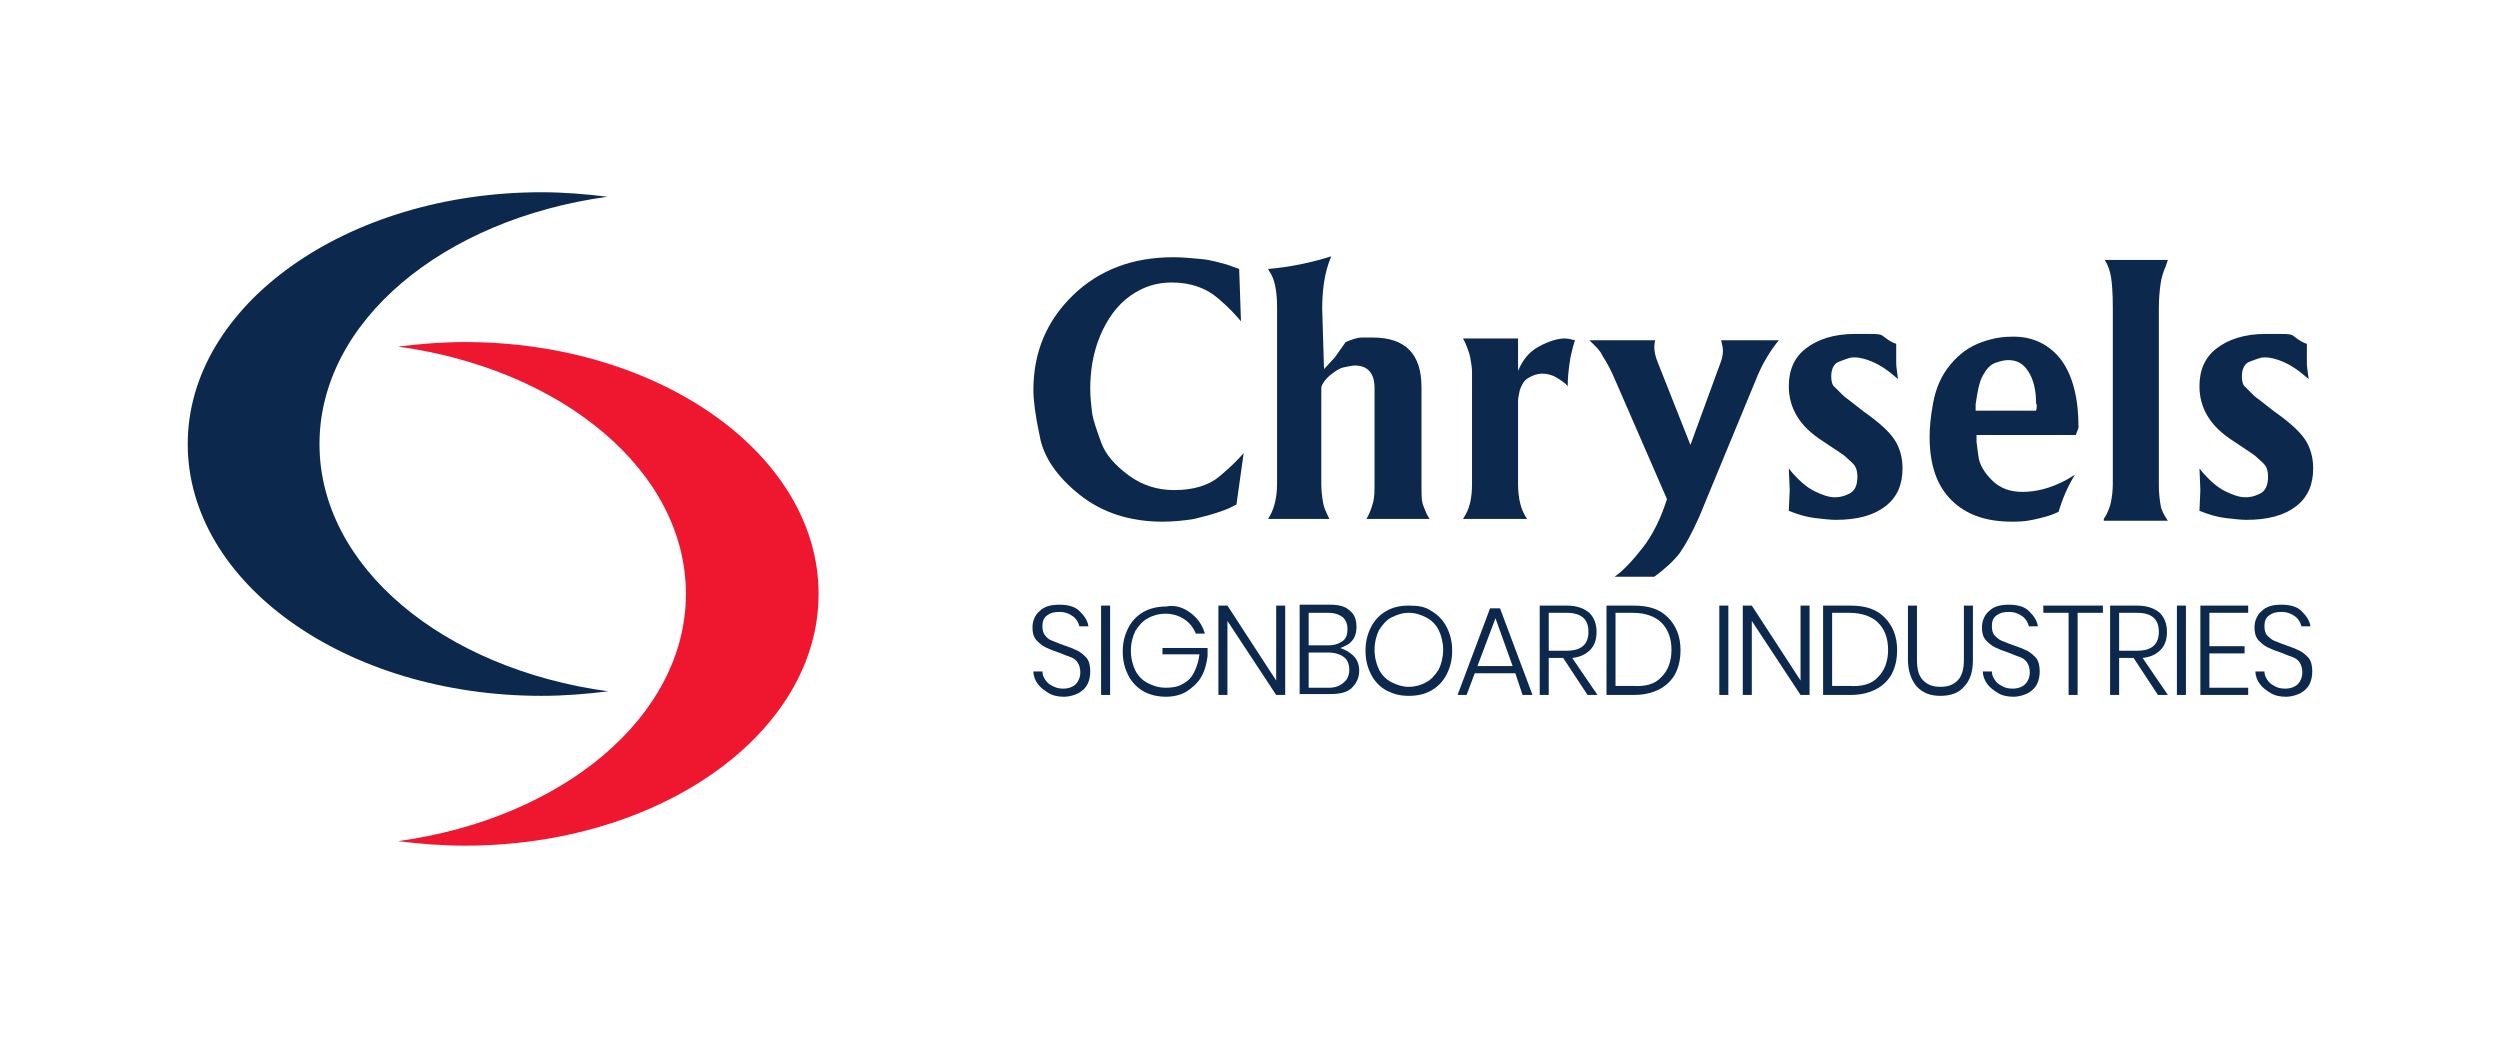 <svg xmlns="http://www.w3.org/2000/svg" xmlns:xlink="http://www.w3.org/1999/xlink" id="Layer_1" viewBox="0 0 277 115" style="enable-background:new 0 0 277 115;"><style>.st0{fill-rule:evenodd;clip-rule:evenodd;fill:#0C284C;} .st1{fill-rule:evenodd;clip-rule:evenodd;fill:#EF172F;} .st2{fill:#0C284C;}</style><g><g><path class="st0" d="M35.4 49.2c0-13.6 13.7-24.9 31.9-27.4-2.4-.3-4.9-.5-7.3-.5-21.6.0-39.2 12.5-39.2 27.9S38.3 77.1 60 77.1c2.5.0 4.9-.2 7.4-.5-18.3-2.5-32-13.8-32-27.4"/><path class="st1" d="M76 65.8c0 13.6-13.7 24.9-31.9 27.4 2.4.3 4.9.5 7.4.5 21.7.0 39.2-12.5 39.2-27.9S73.1 37.9 51.5 37.9c-2.5.0-4.9.2-7.4.5C62.3 40.9 76 52.2 76 65.8"/></g><g><g><path class="st2" d="M137.3 29.8l.2 5.8c-.5-.6-1.3-1.5-2.6-2.6-1.3-1.1-3-1.7-5.1-1.7-1.7.0-3.2.5-4.6 1.5-1.4 1-2.5 2.5-3.3 4.4s-1.1 3.9-1.1 5.9c0 .9.1 1.8.2 2.6.1.8.5 1.9 1 3.3s1.6 2.6 3.1 3.7 3.2 1.6 5 1.6c2.1.0 3.8-.5 5-1.5s2.1-1.9 2.7-2.6l-.8 5.7-.8.4c-1.4.6-2.7.9-3.9 1.2-1.2.2-2.4.3-3.5.3-3.6.0-6.7-1-9.2-3s-4-4.2-4.4-6.5c-.5-2.3-.7-4-.7-5.1.0-4.2 1.5-7.7 4.4-10.5 2.9-2.8 6.6-4.2 11.1-4.2 1 0 2 .1 3.1.2s2 .4 2.8.6L137.3 29.8z"/><path class="st2" d="M140.5 57.5c.6-.9 1-2.2 1-3.9V34.1c0-1.6-.2-2.8-.6-3.6l-.4-.7c2.4-.2 4.8-.7 7-1.4l-.3.8c-.5 1.5-.7 3.2-.7 5l.2 6.7 1.2-1.3 1.2-1.7c.7-.3 1.3-.5 1.8-.5.2.0.4.0.7.0.3.0.4.0.5.0 3.6.0 5.4 1.8 5.4 5.5v10.7c0 1 0 1.7.1 2.1s.3.8.5 1.3l.3.5h-7c.3-.5.5-1 .7-1.7.2-.6.2-1.4.2-2.3V43c0-1.6-.7-2.5-2.2-2.5-.3.0-.7.1-1.2.2s-.9.4-1.3.7c-.4.3-.7.6-.9.9-.2.3-.3.5-.3.7v10.6c0 .8.1 1.5.2 2.1s.4 1.2.7 1.8H140.5z"/><path class="st2" d="M162.1 57.5l.3-.5c.5-.9.7-2 .7-3.4V41.2c0-.5-.1-1-.2-1.6-.1-.5-.3-1-.5-1.5l-.3-.6h6.1v3.6c.5-1.2 1.2-2.1 2.3-2.7 1.1-.6 2.1-.9 2.9-.9.3.0.7.1 1.1.2-.3 1-.5 1.8-.6 2.6-.1.7-.2 1.6-.2 2.5-.3-.4-.8-.7-1.3-1s-1.1-.4-1.5-.4c-.6.0-1.1.2-1.6.5s-.7.8-.9 1.3c-.1.5-.2.9-.2 1.2v9.2c0 1.6.3 2.9 1 3.9H162.1z"/><path class="st2" d="M176.1 37.7h7.3c-.1.4-.1.6-.1.8.0.4.1 1 .4 1.7l3.6 9.1 3.4-9.3c.1-.3.2-.7.2-1.1s-.1-.8-.2-1.2h6.4c-1 1.2-1.9 2.7-2.6 4.5l-6.2 15c-.8 1.8-1.5 3.1-2.2 4.1-.7.9-1.7 1.8-2.8 2.6h-4.4c1-.7 2-1.8 3.1-3.2 1.1-1.4 2-3.2 2.7-5.4L179 42.2c-.5-1.2-1-2.1-1.4-2.7C177.3 38.8 176.7 38.3 176.1 37.7z"/><path class="st2" d="M210.1 38.1c0 .2.0.5.0.7.0.3.0.4.0.6.0.3.0.7.0.9.0.3.1.9.2 1.7l-.6-.5c-.7-.6-1.5-1.1-2.2-1.4s-1.4-.5-2-.5c-.2.0-.4.0-.7.1s-.6.2-1.1.4c-.5.2-.8.8-.8 1.6.0.5.1 1 .4 1.2.3.3.5.5.7.7s.4.4.7.6l1.8 1.4c1.7 1.2 2.8 2.2 3.4 3.1s.9 2 .9 3.2c0 1.8-.6 3.2-1.9 4.2s-3.1 1.5-5.5 1.5c-.6.0-1.4-.1-2.3-.2s-1.9-.4-2.9-.8l.1-2.3-.1-2.4.4.5c.8.9 1.6 1.6 2.4 2s1.6.7 2.3.7c.5.0 1-.1 1.6-.4s.9-.9.9-1.9c0-.5-.1-.9-.3-1.2-.2-.3-.5-.5-.8-.8s-.6-.5-.9-.7l-1.2-.8-.6-.4c-1.4-.9-2.3-1.8-2.9-2.8s-.9-2.1-.9-3.3c0-1.8.6-3.2 1.9-4.2s3.1-1.6 5.4-1.6c.2.0.5.0.8.0s.6.0.7.0c.6.0 1.1.0 1.4.1S209.2 37.8 210.1 38.1z"/><path class="st2" d="M230 48.2h-11c0 .3.0.5.0.7s.1.7.2 1.6.6 1.8 1.5 2.7c.9.9 2 1.3 3.4 1.3 1.5.0 3.1-.4 4.8-1.3l1-.6c-.8 1.3-1.4 2.7-1.8 4.1-1 .5-2 .7-2.9.9s-1.7.2-2.3.2c-2.9.0-5.1-.8-6.7-2.4s-2.4-3.9-2.4-7c0-1 .1-2.2.4-3.8.3-1.6.9-3 1.9-4.2s2.1-2 3.5-2.5 2.5-.6 3.5-.6c2.2.0 4 .9 5.3 2.6 1.3 1.8 1.9 4.3 1.9 7.5L230 48.2zm-10.9-2.7h6.5c.1-.4.1-.7.0-.8.0-1.5-.3-2.7-.9-3.6s-1.3-1.2-2.2-1.2c-.4.0-.8.1-1.4.3s-1 .7-1.4 1.4c-.4.7-.6 1.8-.8 3.2V45.5z"/><path class="st2" d="M233.1 57.5l.3-.5c.2-.4.4-.9.5-1.4s.2-1.2.2-2V34.1c0-1.7-.1-2.8-.2-3.4-.1-.6-.3-1.3-.7-1.9h7l-.2.6c-.3.7-.5 1.3-.6 2s-.2 1.6-.2 2.8v19.6c0 .9.1 1.6.2 2.2s.4 1.1.8 1.7H233.1z"/><path class="st2" d="M255.6 38.1c0 .2.0.5.0.7.0.3.0.4.0.6.0.3.0.7.0.9.0.3.1.9.2 1.7l-.6-.5c-.7-.6-1.5-1.1-2.2-1.4s-1.4-.5-2-.5c-.2.0-.4.0-.7.1s-.6.2-1.1.4c-.5.2-.8.8-.8 1.6.0.5.1 1 .4 1.2.3.3.5.5.7.7s.4.4.7.6l1.8 1.4c1.7 1.2 2.8 2.2 3.4 3.1s.9 2 .9 3.2c0 1.8-.6 3.2-1.9 4.2s-3.1 1.5-5.5 1.5c-.6.0-1.4-.1-2.3-.2s-1.9-.4-2.9-.8l.1-2.3-.1-2.4.4.5c.8.9 1.6 1.6 2.4 2s1.6.7 2.3.7c.5.0 1-.1 1.6-.4s.9-.9.9-1.9c0-.5-.1-.9-.3-1.2-.2-.3-.5-.5-.8-.8s-.6-.5-.9-.7l-1.2-.8-.6-.4c-1.4-.9-2.3-1.8-2.9-2.8s-.9-2.1-.9-3.3c0-1.8.6-3.2 1.9-4.2s3.1-1.6 5.4-1.6c.2.0.5.0.8.0s.6.0.7.0c.6.0 1.1.0 1.4.1S254.7 37.8 255.6 38.1z"/></g><g><path class="st2" d="M120.5 75.8c-.2.4-.5.7-1 1-.4.2-1 .4-1.6.4s-1.2-.1-1.7-.4-.9-.6-1.2-1-.5-.9-.5-1.4h1c0 .3.1.6.3.9.2.3.4.5.8.7s.7.3 1.2.3c.6.0 1.1-.2 1.4-.5.3-.3.5-.8.5-1.3.0-.4-.1-.8-.3-1.1s-.5-.5-.8-.6-.8-.3-1.3-.5c-.6-.2-1.1-.4-1.5-.6-.4-.2-.7-.5-1-.8-.3-.4-.4-.8-.4-1.4.0-.7.3-1.4.8-1.8.5-.5 1.2-.7 2.2-.7.9.0 1.7.2 2.2.7s.9 1 1 1.7h-1c-.1-.4-.3-.8-.7-1.1s-.9-.5-1.5-.5-1 .1-1.4.4-.5.7-.5 1.2c0 .4.1.8.3 1 .2.3.5.5.8.6s.7.3 1.3.5 1.1.4 1.5.6c.4.2.7.5 1 .8.3.4.4.9.4 1.5C120.8 74.9 120.7 75.4 120.5 75.8z"/><path class="st2" d="M123 67.1V77h-1v-9.9h1z"/><path class="st2" d="M131.9 67.9c.8.6 1.3 1.3 1.6 2.3h-1c-.3-.7-.7-1.2-1.3-1.6s-1.3-.6-2.1-.6c-.7.0-1.4.2-1.9.5-.6.3-1 .8-1.4 1.4-.3.6-.5 1.4-.5 2.2s.2 1.6.5 2.2c.3.6.8 1.1 1.4 1.4.6.3 1.2.5 2 .5.7.0 1.3-.1 1.8-.4.6-.3 1-.7 1.3-1.3s.5-1.2.6-2h-4.1v-.7h5v.9c-.1.8-.3 1.6-.7 2.3-.4.7-1 1.2-1.6 1.6s-1.5.6-2.3.6c-.9.0-1.8-.2-2.5-.6-.7-.4-1.3-1-1.7-1.8s-.6-1.6-.6-2.6.2-1.8.6-2.6c.4-.8 1-1.4 1.7-1.8.7-.4 1.6-.6 2.5-.6C130.2 67 131.1 67.3 131.9 67.9z"/><path class="st2" d="M142.4 77h-1l-5.4-8.2V77h-1v-9.9h1l5.4 8.3v-8.3h1V77z"/><path class="st2" d="M150 72.7c.4.4.6 1 .6 1.6.0.8-.3 1.4-.8 1.9s-1.3.7-2.4.7H144V67h3.4c1 0 1.7.2 2.2.7.5.4.7 1 .7 1.8.0.6-.2 1.2-.5 1.5-.3.4-.8.6-1.3.8C149.1 72 149.6 72.3 150 72.7zM144.9 71.5h2.3c.7.0 1.2-.2 1.6-.5s.5-.8.5-1.3c0-.6-.2-1-.5-1.3-.4-.3-.9-.5-1.6-.5H145V71.5zM148.9 75.6c.4-.3.6-.8.6-1.4.0-.6-.2-1.1-.6-1.4s-1-.5-1.7-.5H145v3.9h2.3C147.9 76.2 148.5 76 148.9 75.6z"/><path class="st2" d="M158.6 67.7c.7.4 1.3 1 1.7 1.8.4.8.6 1.6.6 2.6s-.2 1.8-.6 2.6-1 1.4-1.7 1.8c-.7.4-1.5.6-2.5.6s-1.7-.2-2.5-.6c-.7-.4-1.3-1-1.7-1.8-.4-.8-.6-1.6-.6-2.6s.2-1.8.6-2.6 1-1.4 1.7-1.8c.7-.4 1.5-.6 2.5-.6S157.9 67.2 158.6 67.7zM154.2 68.4c-.6.3-1 .8-1.4 1.4-.3.6-.5 1.4-.5 2.2s.2 1.6.5 2.2c.3.6.8 1.1 1.4 1.4.6.3 1.2.5 1.9.5s1.4-.2 1.9-.5c.6-.3 1-.8 1.4-1.4.3-.6.5-1.4.5-2.2s-.2-1.6-.5-2.2c-.3-.6-.8-1.1-1.4-1.4-.6-.3-1.2-.5-1.9-.5S154.8 68.1 154.2 68.4z"/><path class="st2" d="M167.9 74.6h-4.5l-.9 2.4h-1l3.6-9.6h1.1l3.6 9.6h-1.1L167.9 74.6zM167.6 73.8l-1.9-5.3-2 5.3H167.6z"/><path class="st2" d="M175.9 77l-2.7-4.1h-1.6V77h-1v-9.9h3c1.1.0 1.9.3 2.5.8.5.5.8 1.2.8 2.1.0.8-.2 1.5-.7 2s-1.1.8-2 .9L177 77H175.9zM171.6 72.1h2c1.6.0 2.4-.7 2.4-2.1.0-1.4-.8-2.1-2.4-2.1h-2V72.1z"/><path class="st2" d="M185.6 74.7c-.4.7-1 1.3-1.8 1.7s-1.7.6-2.8.6h-3v-9.9h3c1.7.0 2.9.4 3.8 1.3.9.9 1.4 2.1 1.4 3.6C186.2 73.1 186 73.9 185.6 74.7zM184.1 75c.7-.7 1.1-1.7 1.1-3s-.4-2.3-1.1-3-1.8-1.1-3.2-1.1H179V76h1.9C182.3 76.1 183.4 75.8 184.1 75z"/><path class="st2" d="M191.5 67.1V77h-1v-9.9h1z"/><path class="st2" d="M200.5 77h-1l-5.4-8.2V77h-1v-9.9h1l5.4 8.3v-8.3h1V77z"/><path class="st2" d="M209.6 74.7c-.4.7-1 1.3-1.8 1.7s-1.7.6-2.8.6h-3v-9.9h3c1.7.0 2.9.4 3.8 1.3.9.9 1.4 2.1 1.4 3.6C210.2 73.1 210 73.9 209.6 74.7zM208.1 75c.7-.7 1.1-1.7 1.1-3s-.4-2.3-1.1-3-1.8-1.1-3.2-1.1H203V76h1.9C206.3 76.1 207.4 75.8 208.1 75z"/><path class="st2" d="M212.4 67.1v6c0 1.1.2 1.8.7 2.3s1.1.7 1.9.7 1.4-.2 1.9-.7.7-1.3.7-2.3v-6h1v6c0 1.3-.3 2.3-1 3-.6.7-1.5 1-2.6 1s-1.9-.3-2.6-1c-.6-.7-1-1.7-1-3v-6h1z"/><path class="st2" d="M225.7 75.8c-.2.4-.5.7-1 1-.4.2-1 .4-1.6.4s-1.2-.1-1.7-.4-.9-.6-1.2-1c-.3-.4-.5-.9-.5-1.4h1c0 .3.1.6.3.9.2.3.4.5.8.7.3.2.7.3 1.2.3.6.0 1.1-.2 1.4-.5s.5-.8.5-1.3c0-.4-.1-.8-.3-1.1-.2-.3-.5-.5-.8-.6s-.8-.3-1.3-.5c-.6-.2-1.1-.4-1.5-.6-.4-.2-.7-.5-1-.8-.3-.4-.4-.8-.4-1.4.0-.7.3-1.4.8-1.8.5-.5 1.2-.7 2.2-.7.9.0 1.7.2 2.2.7s.9 1 1 1.7h-1c-.1-.4-.3-.8-.7-1.1s-.9-.5-1.5-.5-1 .1-1.4.4-.5.7-.5 1.2c0 .4.1.8.3 1s.5.5.8.6.7.3 1.3.5c.6.2 1.1.4 1.5.6.4.2.7.5 1 .8.3.4.4.9.4 1.5C226 74.9 225.9 75.4 225.7 75.8z"/><path class="st2" d="M233 67.1v.8h-2.8V77h-1v-9.1h-2.8v-.8H233z"/><path class="st2" d="M239.1 77l-2.7-4.1h-1.6V77h-1v-9.9h3c1.1.0 1.9.3 2.5.8.5.5.8 1.2.8 2.1.0.8-.2 1.5-.7 2s-1.1.8-2 .9l2.8 4.1H239.1zM234.8 72.1h2c1.6.0 2.4-.7 2.4-2.1.0-1.4-.8-2.1-2.4-2.1h-2V72.1z"/><path class="st2" d="M242.2 67.1V77h-1v-9.9h1z"/><path class="st2" d="M244.8 67.9v3.7h3.9v.8h-3.9v3.8h4.3V77h-5.3v-9.9h5.3v.8H244.8z"/><path class="st2" d="M255.9 75.8c-.2.4-.5.7-1 1-.4.2-1 .4-1.6.4s-1.2-.1-1.7-.4-.9-.6-1.2-1c-.3-.4-.5-.9-.5-1.4h1c0 .3.1.6.3.9.2.3.4.5.8.7.3.2.7.3 1.2.3.6.0 1.1-.2 1.4-.5s.5-.8.5-1.3c0-.4-.1-.8-.3-1.1-.2-.3-.5-.5-.8-.6s-.8-.3-1.3-.5c-.6-.2-1.1-.4-1.5-.6-.4-.2-.7-.5-1-.8-.3-.4-.4-.8-.4-1.4.0-.7.3-1.4.8-1.8.5-.5 1.2-.7 2.2-.7.9.0 1.7.2 2.2.7s.9 1 1 1.7h-1c-.1-.4-.3-.8-.7-1.1s-.9-.5-1.5-.5-1 .1-1.4.4-.5.7-.5 1.2c0 .4.1.8.3 1s.5.5.8.6.7.3 1.3.5c.6.2 1.1.4 1.5.6.4.2.7.5 1 .8.3.4.4.9.4 1.5C256.2 74.9 256.1 75.4 255.9 75.8z"/></g></g></g></svg>